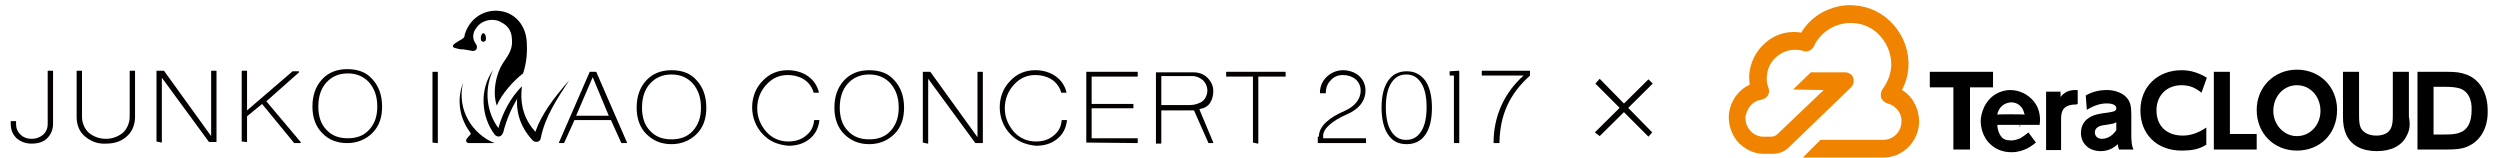 <?xml version="1.0" encoding="utf-8"?>
<!-- Generator: Adobe Illustrator 21.0.0, SVG Export Plug-In . SVG Version: 6.00 Build 0)  -->
<svg version="1.1" id="レイヤー_1" xmlns="http://www.w3.org/2000/svg" xmlns:xlink="http://www.w3.org/1999/xlink" x="0px"
	 y="0px" viewBox="0 0 466.5 29.5" style="enable-background:new 0 0 466.5 29.5;" xml:space="preserve">
<style type="text/css">
	.st0{fill:#040000;}
	.st1{fill:#F08300;}
</style>
<g>
	<g>
		<g>
			<g>
				<path d="M86.1,9.2c-0.3,0-0.7-0.1-1-0.2c-0.7-0.1-0.8-0.5-0.2-0.9c0.4-0.3,0.8-0.5,1.3-0.8c0.3-0.2,0.4-0.3,0.5-0.6
					c0-0.1,0-0.1,0-0.2c0.8-2.7,3-4.4,5.6-4.5c3.2-0.1,5.8,2.2,6,5.9c0.1,1.7,0,3.8-0.7,5.8c-1.7,1.3-4,3.8-4.9,6
					c-0.8-2.3-0.3-5.9,1.4-8.3c1.2-1.7,1.6-2.7,1.4-4.4c-0.1-1.2-0.7-2.2-1.9-2.8c-1.4-0.9-3.4-0.5-4.4,0.6
					c-0.4,0.5-0.7,0.9-0.8,1.3c-0.2,0.8-0.1,1.2,0.2,1.8c0.1,0.1,0.1,0.2,0.2,0.3c0.4,0.6,0.2,1.4-0.7,1.3l-0.5-0.1l-1.2-0.2H86.1z"
					/>
				<path d="M87.8,24.8c-1.9-2.5-2.7-5.9-1.4-9.3c-1.2,5,1.8,9.6,5.9,11.2c0,0-4.3,0-4.8,0c-0.4,0-0.7-0.4-0.4-0.8
					c0.2-0.3,0.4-0.5,0.6-0.7C87.8,25.1,87.9,25,87.8,24.8z"/>
				<path d="M90.2,6.2c-0.4,0-0.6,0.9-0.4,1.4c0.1,0.1,0.3,0.2,0.4,0.2l0,0l0,0c0.1,0,0.3-0.1,0.4-0.2C90.8,7.1,90.6,6.2,90.2,6.2z"
					/>
			</g>
		</g>
	</g>
	<g>
		<g>
			<path class="st0" d="M80.7,26.6V13.5c0-0.1,0-0.1,0.1-0.1h0.8c0.1,0,0.1,0,0.1,0.1v13.1c0,0.1,0,0.1-0.1,0.1L80.7,26.6
				C80.7,26.7,80.7,26.7,80.7,26.6z"/>
		</g>
		<g>
			<path class="st0" d="M3.1,25.8C2.4,25.1,2,24.3,2,23.1v-0.4c0-0.1,0-0.1,0.1-0.1h0.8c0.1,0,0.1,0,0.1,0.1v0.4
				c0,0.9,0.3,1.5,0.8,2s1.2,0.8,2.1,0.8s1.6-0.3,2.2-0.8c0.5-0.5,0.8-1.1,0.8-2v-9.8c0-0.1,0-0.1,0.1-0.1h0.8c0.1,0,0.1,0,0.1,0.1
				v9.8c0,1.1-0.4,2-1.1,2.7c-0.7,0.7-1.7,1-2.9,1S3.8,26.4,3.1,25.8z"/>
			<path class="st0" d="M15.9,25.5c-1.1-0.9-1.6-2.2-1.6-3.7v-8.5c0-0.1,0-0.1,0.1-0.1h0.8c0.1,0,0.1,0,0.1,0.1v8.5
				c0,1,0.4,2.2,1.3,3c0.9,0.7,1.9,1.1,3.2,1.1c1.2,0,2.2-0.4,3.1-1.1c0.8-0.7,1.3-1.9,1.3-3v-8.5c0-0.1,0-0.1,0.1-0.1h0.8
				c0.1,0,0.1,0,0.1,0.1v8.5c0,1.4-0.5,2.8-1.6,3.7c-1,0.9-2.3,1.3-3.8,1.3C18.3,26.9,17,26.4,15.9,25.5z"/>
			<path class="st0" d="M29.2,26.4V13.3c0-0.1,0-0.1,0.1-0.1h1.2h0.1l8.8,12.2V13.3c0-0.1,0-0.1,0.1-0.1h0.8c0.1,0,0.1,0,0.1,0.1
				v13.1c0,0.1,0,0.1-0.1,0.1h-1.2H39l-8.8-12v12c0,0.1,0,0.1-0.1,0.1L29.2,26.4C29.3,26.5,29.2,26.5,29.2,26.4z"/>
			<path class="st0" d="M45.1,26.4V13.3c0-0.1,0-0.1,0.1-0.1H46c0.1,0,0.1,0,0.1,0.1v7.3l8.5-7.3c0,0,0,0,0.1,0h1
				c0.1,0,0.1,0.1,0.1,0.2l-6.1,5.4l6.4,7.6c0.1,0.1,0,0.2-0.1,0.2h-1h-0.1l-6-7.3l-2.8,2.3v4.7c0,0.1,0,0.1-0.1,0.1L45.1,26.4
				C45.2,26.5,45.1,26.5,45.1,26.4z"/>
			<path class="st0" d="M60.1,24.8c-1.2-1.2-1.8-2.9-1.8-4.9c0-2.1,0.6-3.8,1.8-5.1s2.8-1.9,4.7-1.9c2,0,3.6,0.6,4.7,1.9
				c1.2,1.3,1.8,3,1.8,5.1s-0.6,3.7-1.8,4.9c-1.2,1.2-2.8,1.9-4.7,1.9C62.9,26.7,61.3,26.1,60.1,24.8z M68.9,24.2
				c1-1.1,1.5-2.5,1.5-4.3c0-1.9-0.5-3.3-1.5-4.5c-1-1.1-2.3-1.7-4-1.7c-1.7,0-3,0.6-4,1.7c-1,1.1-1.5,2.6-1.5,4.5
				c0,1.8,0.5,3.3,1.5,4.3c1,1.1,2.3,1.6,4,1.6C66.6,25.8,67.9,25.3,68.9,24.2z"/>
		</g>
		<path class="st0" d="M104.3,26.6l5.7-13.1c0,0,0-0.1,0.1-0.1h1.1c0,0,0.1,0,0.1,0.1l5.7,13.1c0,0.1,0,0.1-0.1,0.1H116
			c0,0-0.1,0-0.1-0.1l-1.9-4.2h-6.8l-1.9,4.2c0,0,0,0.1-0.1,0.1h-0.8C104.3,26.7,104.3,26.6,104.3,26.6z M113.6,21.6l-3-7.2
			l-3.1,7.2H113.6z"/>
		<path class="st0" d="M120.6,25c-1.2-1.2-1.8-2.9-1.8-4.9c0-2.1,0.6-3.8,1.8-5.1c1.2-1.3,2.8-1.9,4.7-1.9c2,0,3.6,0.6,4.7,1.9
			c1.2,1.3,1.8,3,1.8,5.1s-0.6,3.7-1.8,4.9c-1.2,1.2-2.8,1.9-4.7,1.9C123.3,26.9,121.8,26.2,120.6,25z M129.3,24.4
			c1-1.1,1.5-2.5,1.5-4.3c0-1.9-0.5-3.3-1.5-4.5c-1-1.1-2.3-1.7-4-1.7s-3,0.6-4,1.7c-1,1.1-1.5,2.6-1.5,4.5c0,1.8,0.5,3.3,1.5,4.3
			c1,1.1,2.3,1.6,4,1.6C127,26,128.3,25.5,129.3,24.4z"/>
		<path class="st0" d="M142.3,25c-2.6-2.7-2.6-7.3,0-9.9c1.3-1.4,2.9-2,4.7-2c2.9,0,5.2,1.6,5.8,4.1c0,0.1,0,0.1-0.1,0.1h-0.8
			c0,0-0.1,0-0.1-0.1c-0.7-2.3-2.8-3.2-4.8-3.2c-1.6,0-2.9,0.6-4,1.8c-1.1,1.2-1.7,2.7-1.7,4.4c0,1.7,0.6,3.1,1.7,4.4
			c1.1,1.2,2.5,1.8,4.1,1.8c1.4,0,2.5-0.4,3.3-1.1c0.9-0.7,1.4-1.6,1.5-2.8c0,0,0-0.1,0.1-0.1h0.8c0.1,0,0.1,0,0.1,0.1
			c-0.2,1.4-0.7,2.5-1.8,3.4s-2.4,1.3-4,1.3C145.1,27,143.6,26.4,142.3,25z"/>
		<path class="st0" d="M157.5,25c-1.2-1.2-1.8-2.9-1.8-4.9c0-2.1,0.6-3.8,1.8-5.1s2.8-1.9,4.7-1.9c2,0,3.6,0.6,4.7,1.9
			c1.2,1.3,1.8,3,1.8,5.1s-0.6,3.7-1.8,4.9c-1.2,1.2-2.8,1.9-4.7,1.9C160.2,26.9,158.7,26.2,157.5,25z M166.2,24.4
			c1-1.1,1.5-2.5,1.5-4.3c0-1.9-0.5-3.3-1.5-4.5c-1-1.1-2.3-1.7-4-1.7s-3,0.6-4,1.7c-1,1.1-1.5,2.6-1.5,4.5c0,1.8,0.5,3.3,1.5,4.3
			c1,1.1,2.3,1.6,4,1.6S165.2,25.5,166.2,24.4z"/>
		<path class="st0" d="M172.2,26.6V13.5c0-0.1,0-0.1,0.1-0.1h1.2h0.1l8.8,12.2V13.5c0-0.1,0-0.1,0.1-0.1h0.8c0.1,0,0.1,0,0.1,0.1
			v13.1c0,0.1,0,0.1-0.1,0.1h-1.2H182l-8.8-12v12c0,0.1,0,0.1-0.1,0.1L172.2,26.6C172.3,26.7,172.2,26.7,172.2,26.6z"/>
		<path class="st0" d="M188.5,25c-2.6-2.7-2.6-7.3,0-9.9c1.3-1.4,2.9-2,4.7-2c2.9,0,5.2,1.6,5.8,4.1c0,0.1,0,0.1-0.1,0.1h-0.8
			c0,0-0.1,0-0.1-0.1c-0.7-2.3-2.8-3.2-4.8-3.2c-1.6,0-2.9,0.6-4,1.8c-1.1,1.2-1.7,2.7-1.7,4.4c0,1.7,0.6,3.1,1.7,4.4
			c1.1,1.2,2.5,1.8,4.1,1.8c1.4,0,2.5-0.4,3.3-1.1c0.9-0.7,1.4-1.6,1.5-2.8c0,0,0-0.1,0.1-0.1h0.8c0.1,0,0.1,0,0.1,0.1
			c-0.2,1.4-0.7,2.5-1.8,3.4s-2.4,1.3-4,1.3C191.4,27,189.8,26.4,188.5,25z"/>
		<path class="st0" d="M202.7,26.6V13.5c0-0.1,0-0.1,0.1-0.1h9.4c0.1,0,0.1,0,0.1,0.1v0.7c0,0.1,0,0.1-0.1,0.1h-8.5v5.1h7.7
			c0.1,0,0.1,0,0.1,0.1v0.6c0,0.1,0,0.1-0.1,0.1h-7.7v5.6h8.5c0.1,0,0.1,0,0.1,0.1v0.7c0,0.1,0,0.1-0.1,0.1L202.7,26.6
			C202.8,26.7,202.7,26.7,202.7,26.6z"/>
		<path class="st0" d="M233.8,26.6V14.3h-4.9c-0.1,0-0.1,0-0.1-0.1v-0.7c0-0.1,0-0.1,0.1-0.1h10.9c0.1,0,0.1,0,0.1,0.1v0.7
			c0,0.1,0,0.1-0.1,0.1h-5v12.4c0,0.1,0,0.1-0.1,0.1L233.8,26.6C233.8,26.7,233.8,26.7,233.8,26.6z"/>
		<path class="st0" d="M246.1,25.5c0-2,2-3.6,4.8-4.8c1.8-0.8,3-2.1,3-3.8c0-1.8-1.5-2.9-3.3-2.9c-0.9,0-1.7,0.3-2.3,1
			c-0.6,0.6-0.9,1.4-0.9,2.3c0,0.1,0,0.1-0.1,0.1h-0.9c-0.1,0-0.1,0-0.1-0.1c0-1.1,0.4-2.1,1.2-2.9c0.8-0.8,1.9-1.3,3.1-1.3
			c2.2,0,4.2,1.4,4.2,3.8c0,1.9-1.2,3.5-3.6,4.5c-2.3,1-4.3,2.5-4.3,3.9v0.5h7.9c0.1,0,0.1,0,0.1,0.1v0.7c0,0.1,0,0.1-0.1,0.1H246
			c-0.1,0-0.1,0-0.1-0.1v-1.1H246.1z"/>
		<path class="st0" d="M259,25.1c-0.8-1.2-1.2-2.9-1.2-5c0-2.2,0.4-3.8,1.2-5c0.8-1.2,2-1.8,3.5-1.8s2.6,0.6,3.5,1.8
			c0.8,1.2,1.2,2.9,1.2,5c0,2.2-0.4,3.8-1.2,5c-0.8,1.2-2,1.8-3.5,1.8C260.9,26.9,259.8,26.3,259,25.1z M265.2,24.5
			c0.7-1.1,1-2.6,1-4.5s-0.3-3.4-1-4.5s-1.6-1.6-2.8-1.6c-1.2,0-2.1,0.5-2.8,1.6c-0.7,1.1-1,2.6-1,4.5s0.3,3.4,1,4.5
			s1.6,1.6,2.8,1.6C263.6,26.1,264.5,25.6,265.2,24.5z"/>
		<path class="st0" d="M270.5,13.3V14c0,0.1,0,0.1,0.1,0.1h0.7v2.2v10.3c0,0.1,0,0.1,0.1,0.1h0.8c0.1,0,0.1,0,0.1-0.1V14.1v-0.8
			c0-0.1,0-0.1-0.1-0.1L270.5,13.3C270.5,13.2,270.5,13.2,270.5,13.3z"/>
		<path class="st0" d="M284.3,14.1h-7.7c-0.1,0-0.1,0-0.1-0.1v-0.7c0-0.1,0-0.1,0.1-0.1h8.8c0.1,0,0.1,0,0.1,0.1V14v0.1
			c-3.9,3.5-5.6,7.4-5.7,12.5c0,0.1,0,0.1-0.1,0.1h-0.9c-0.1,0-0.1,0-0.1-0.1C278.7,21.7,280.7,17.3,284.3,14.1z"/>
		<g>
			<path class="st0" d="M225.5,26.7h0.8c0.1,0,0.1-0.1,0.1-0.1l-2.6-6.2c0.2-0.1,0.5-0.2,0.7-0.2c0.5-0.2,1-0.5,1.3-1
				c0.4-0.6,0.6-1.4,0.6-2.2c0-1-0.4-1.8-1.1-2.5c-0.7-0.7-1.6-1-2.6-1h-6.9c-0.1,0-0.1,0-0.1,0.1v13.1c0,0.1,0,0.1,0.1,0.1h0.8
				c0.1,0,0.1,0,0.1-0.1v-6.1h5.4c0.2,0,0.4,0,0.7,0l0,0L225.5,26.7C225.4,26.7,225.4,26.7,225.5,26.7z M216.7,19.7v-5.5h5.8
				c0.8,0,1.4,0.3,2,0.8c0.5,0.5,0.8,1.2,0.8,1.9l0,0c0,0.7-0.3,1.4-0.8,1.9c-0.6,0.5-1.6,0.8-2.4,0.8h-5.4V19.7z"/>
		</g>
	</g>
	<path d="M96.4,18.6c-1.1,1.9-1.9,3.8-2.5,6.1c-0.3,0.9-1.1,1-1.6,0.4c-2.5-3.3-2.9-8.4-0.3-12c-1.8,3.8-1.1,8,1,10.8
		c0.8-2.9,2.3-5.7,4.3-7.7C97.3,16.1,96.7,18.1,96.4,18.6z"/>
	<path d="M96.5,18c-0.2,2.5,0.3,5.4,2.9,8.2c0.5,0.5,1.4,0.3,1.5-0.4c0.8-4,2.9-7.1,5.3-10.8c-2.9,3.3-5.2,6.4-6.3,9.6
		c-1.8-2-3-4.7-2.5-8.5C97,16.6,97,16.6,97,16.6L96.5,18z"/>
</g>
<g>
	<path class="st1" d="M354.9,16.8c0.7-1.3,1.1-2.7,1.2-4.2c0.2-2.9-0.8-5.7-2.7-7.9s-4.5-3.5-7.4-3.7c-2.2-0.2-4.4,0.4-6.3,1.5
		c-1.5,0.9-2.7,2.1-3.6,3.6c-0.2,0-0.4-0.1-0.7-0.1c-2.3-0.2-4.5,0.6-6.1,2.1c-1.7,1.5-2.7,3.6-2.9,5.8c0,0.6,0,1.3,0.1,1.9
		c-2.2,1-3.7,3.2-3.9,5.7c-0.1,1.8,0.5,3.5,1.6,4.9c1.2,1.3,2.8,2.2,4.6,2.3l0,0c0.1,0,0.2,0,0.2,0h1.9c1,0,2-0.4,2.8-1.1l11.7-11.3
		c0.5-0.5,0.6-1.2,0.4-1.8c-0.2-0.6-0.8-1-1.5-1h-6.4l-3.3,3.2l5.7,0.1l-8.6,8.2c-0.3,0.3-0.7,0.5-1.2,0.5l0,0h-1.3c0,0-0.1,0-0.2,0
		h-0.1c-1.9-0.1-3.3-1.8-3.2-3.7c0.3-1.7,1.4-3,3-3.2c0.5-0.1,0.9-0.4,1.2-0.8c0.2-0.4,0.3-0.9,0.1-1.4c-0.3-0.7-0.4-1.5-0.3-2.2
		c0.1-1.4,0.7-2.7,1.8-3.6c1-0.9,2.4-1.4,3.8-1.3c0.4,0,0.8,0.1,1.2,0.2c0.2,0.1,0.3,0.1,0.5,0.1c0.6,0,1.2-0.4,1.5-1
		c1.2-2.7,4.2-4.5,7.3-4.3c2,0.1,3.9,1,5.2,2.6c1.3,1.5,2,3.5,1.9,5.5c-0.1,1.5-0.7,3-1.6,4.2c-0.3,0.4-0.4,1-0.3,1.6
		c0.2,0.5,0.6,0.9,1.2,1.1c1.6,0.4,2.8,1.9,2.6,3.6c-0.1,1.8-1.6,3.2-3.4,3.2c-0.1,0-0.2,0-0.2,0h-0.1h-11.2h-0.2l-3.3,3.3H351
		c0.1,0,0.3,0,0.4,0c3.5,0,6.4-2.7,6.7-6.3C358.2,20.5,357,18,354.9,16.8z"/>
	<g>
		<polygon points="360.1,13.4 360.1,16.3 364.5,16.3 364.5,27.9 367.6,27.9 367.6,16.3 371.9,16.3 371.9,13.4 		"/>
		<path d="M387.3,19.5c-1.8,0-2.7,0.8-2.7,2.5v6h-2.8V17.1h2.7v1c0.6-0.8,1.5-1.3,2.7-1.3c0.1,0,0.3,0,0.5,0v2.6
			C387.5,19.5,387.4,19.5,387.3,19.5"/>
		<path d="M395.4,27.9c-0.1-0.3-0.2-0.6-0.2-1c-0.9,0.8-1.9,1.3-3.2,1.3c-2.2,0-3.7-1.4-3.7-3.4c0-1.4,0.7-2.5,2-3.1
			c0.6-0.3,1.4-0.5,3.1-0.7c1.2-0.2,1.5-0.3,1.5-0.8c0-0.6-0.7-0.9-1.8-0.9c-1.2,0-2.4,0.4-3.7,1.2l-0.2-2.7c1.3-0.7,2.5-1,4-1
			s3,0.6,3.7,1.5c0.6,0.7,0.8,1.5,0.8,3v3.9c0,1.2,0.1,2.1,0.4,2.7H395.4z M394.9,22.8c-0.5,0.3-0.7,0.3-1.9,0.5
			c-0.9,0.1-1.2,0.2-1.5,0.4c-0.4,0.2-0.6,0.6-0.6,1c0,0.7,0.5,1.2,1.3,1.2c1.1,0,2-0.6,2.7-1.6V22.8z"/>
		<path d="M407.1,28.1c-4.6,0-7.7-3-7.7-7.5c0-4.4,3.2-7.5,7.7-7.5c1.7,0,3.2,0.5,4.7,1.4l-1,2.8c-1.1-0.9-2.2-1.4-3.7-1.4
			c-2.8,0-4.7,1.9-4.7,4.7c0,2.9,1.9,4.7,4.9,4.7c1.5,0,2.9-0.5,4.4-1.5V27C410.3,27.9,408.8,28.1,407.1,28.1"/>
		<polygon points="413.1,27.9 413.1,13.4 416.1,13.4 416.1,25 421.1,25 421.1,27.9 		"/>
		<path d="M428.6,28.1c-4.3,0-7.5-3.2-7.5-7.6c0-4.2,3.2-7.5,7.5-7.5c4.3,0,7.5,3.2,7.5,7.5C436.1,25,432.9,28.1,428.6,28.1
			 M428.6,15.9c-2.5,0-4.4,2.1-4.4,4.8c0,2.6,2,4.7,4.4,4.7c2.5,0,4.4-2.1,4.4-4.7C433,18,431.1,15.9,428.6,15.9"/>
		<path d="M449.1,25.3c-0.9,1.9-2.9,2.9-5.6,2.9c-2.8,0-4.8-1.1-5.7-3.1c-0.4-0.9-0.6-1.9-0.6-3.3v-8.4h3v8.2c0,1.2,0.1,1.9,0.4,2.4
			c0.5,0.8,1.5,1.3,2.8,1.3c1.4,0,2.4-0.5,2.8-1.5c0.2-0.5,0.3-1.1,0.3-2.2v-8.2h3v8.4C449.8,23.3,449.6,24.4,449.1,25.3"/>
		<path d="M460.3,27.4c-1,0.4-2,0.5-3.8,0.5h-5.4V13.4h5.5c1.6,0,2.5,0.1,3.6,0.5c2.5,0.9,4,3.4,4,6.7
			C464.3,23.9,462.8,26.4,460.3,27.4 M459,16.5c-0.7-0.2-1.4-0.3-2.8-0.3h-2.1v8.9h2c1.6,0,2.3-0.1,3-0.4c1.4-0.5,2.1-2,2.1-4.1
			C461.3,18.5,460.5,17,459,16.5"/>
		<g>
			<path d="M379.4,18.8c-1-1.2-2.6-2-4.3-2c-0.8,0-1.5,0.2-2.2,0.5c-2.6,1.2-3.3,4-3.3,5.3c0,0.8,0.2,2.9,1.9,4.4
				c1,0.9,2.3,1.4,3.8,1.4h0.1c2.3,0,3.9-1.3,4.5-1.8l0,0l0,0l-1.4-1.9l-0.1,0.1l0,0c-0.1,0.1-1.2,0.9-1.4,1
				c-0.5,0.2-1.1,0.4-1.6,0.4l0,0c-0.5,0-1.2,0-1.8-0.5c-0.8-0.9-0.9-2-0.9-2.4h7.9l0,0C380.7,22.6,380.9,20.5,379.4,18.8z
				 M372.7,21.4c0-0.2,0.1-0.5,0.2-0.7c0.4-0.9,1.2-1.5,2.3-1.6h0.1c0.4,0,1.2,0.1,1.8,0.8c0.5,0.5,0.6,1.2,0.7,1.5
				C377.8,21.3,372.7,21.3,372.7,21.4z"/>
			<circle cx="376.9" cy="23.5" r="0.1"/>
		</g>
	</g>
</g>
<polygon class="st0" points="308.3,24.7 307.6,25.5 297.7,15.6 298.5,14.7 "/>
<polygon class="st0" points="307.6,14.8 308.4,15.6 298.5,25.4 297.6,24.7 "/>
</svg>
